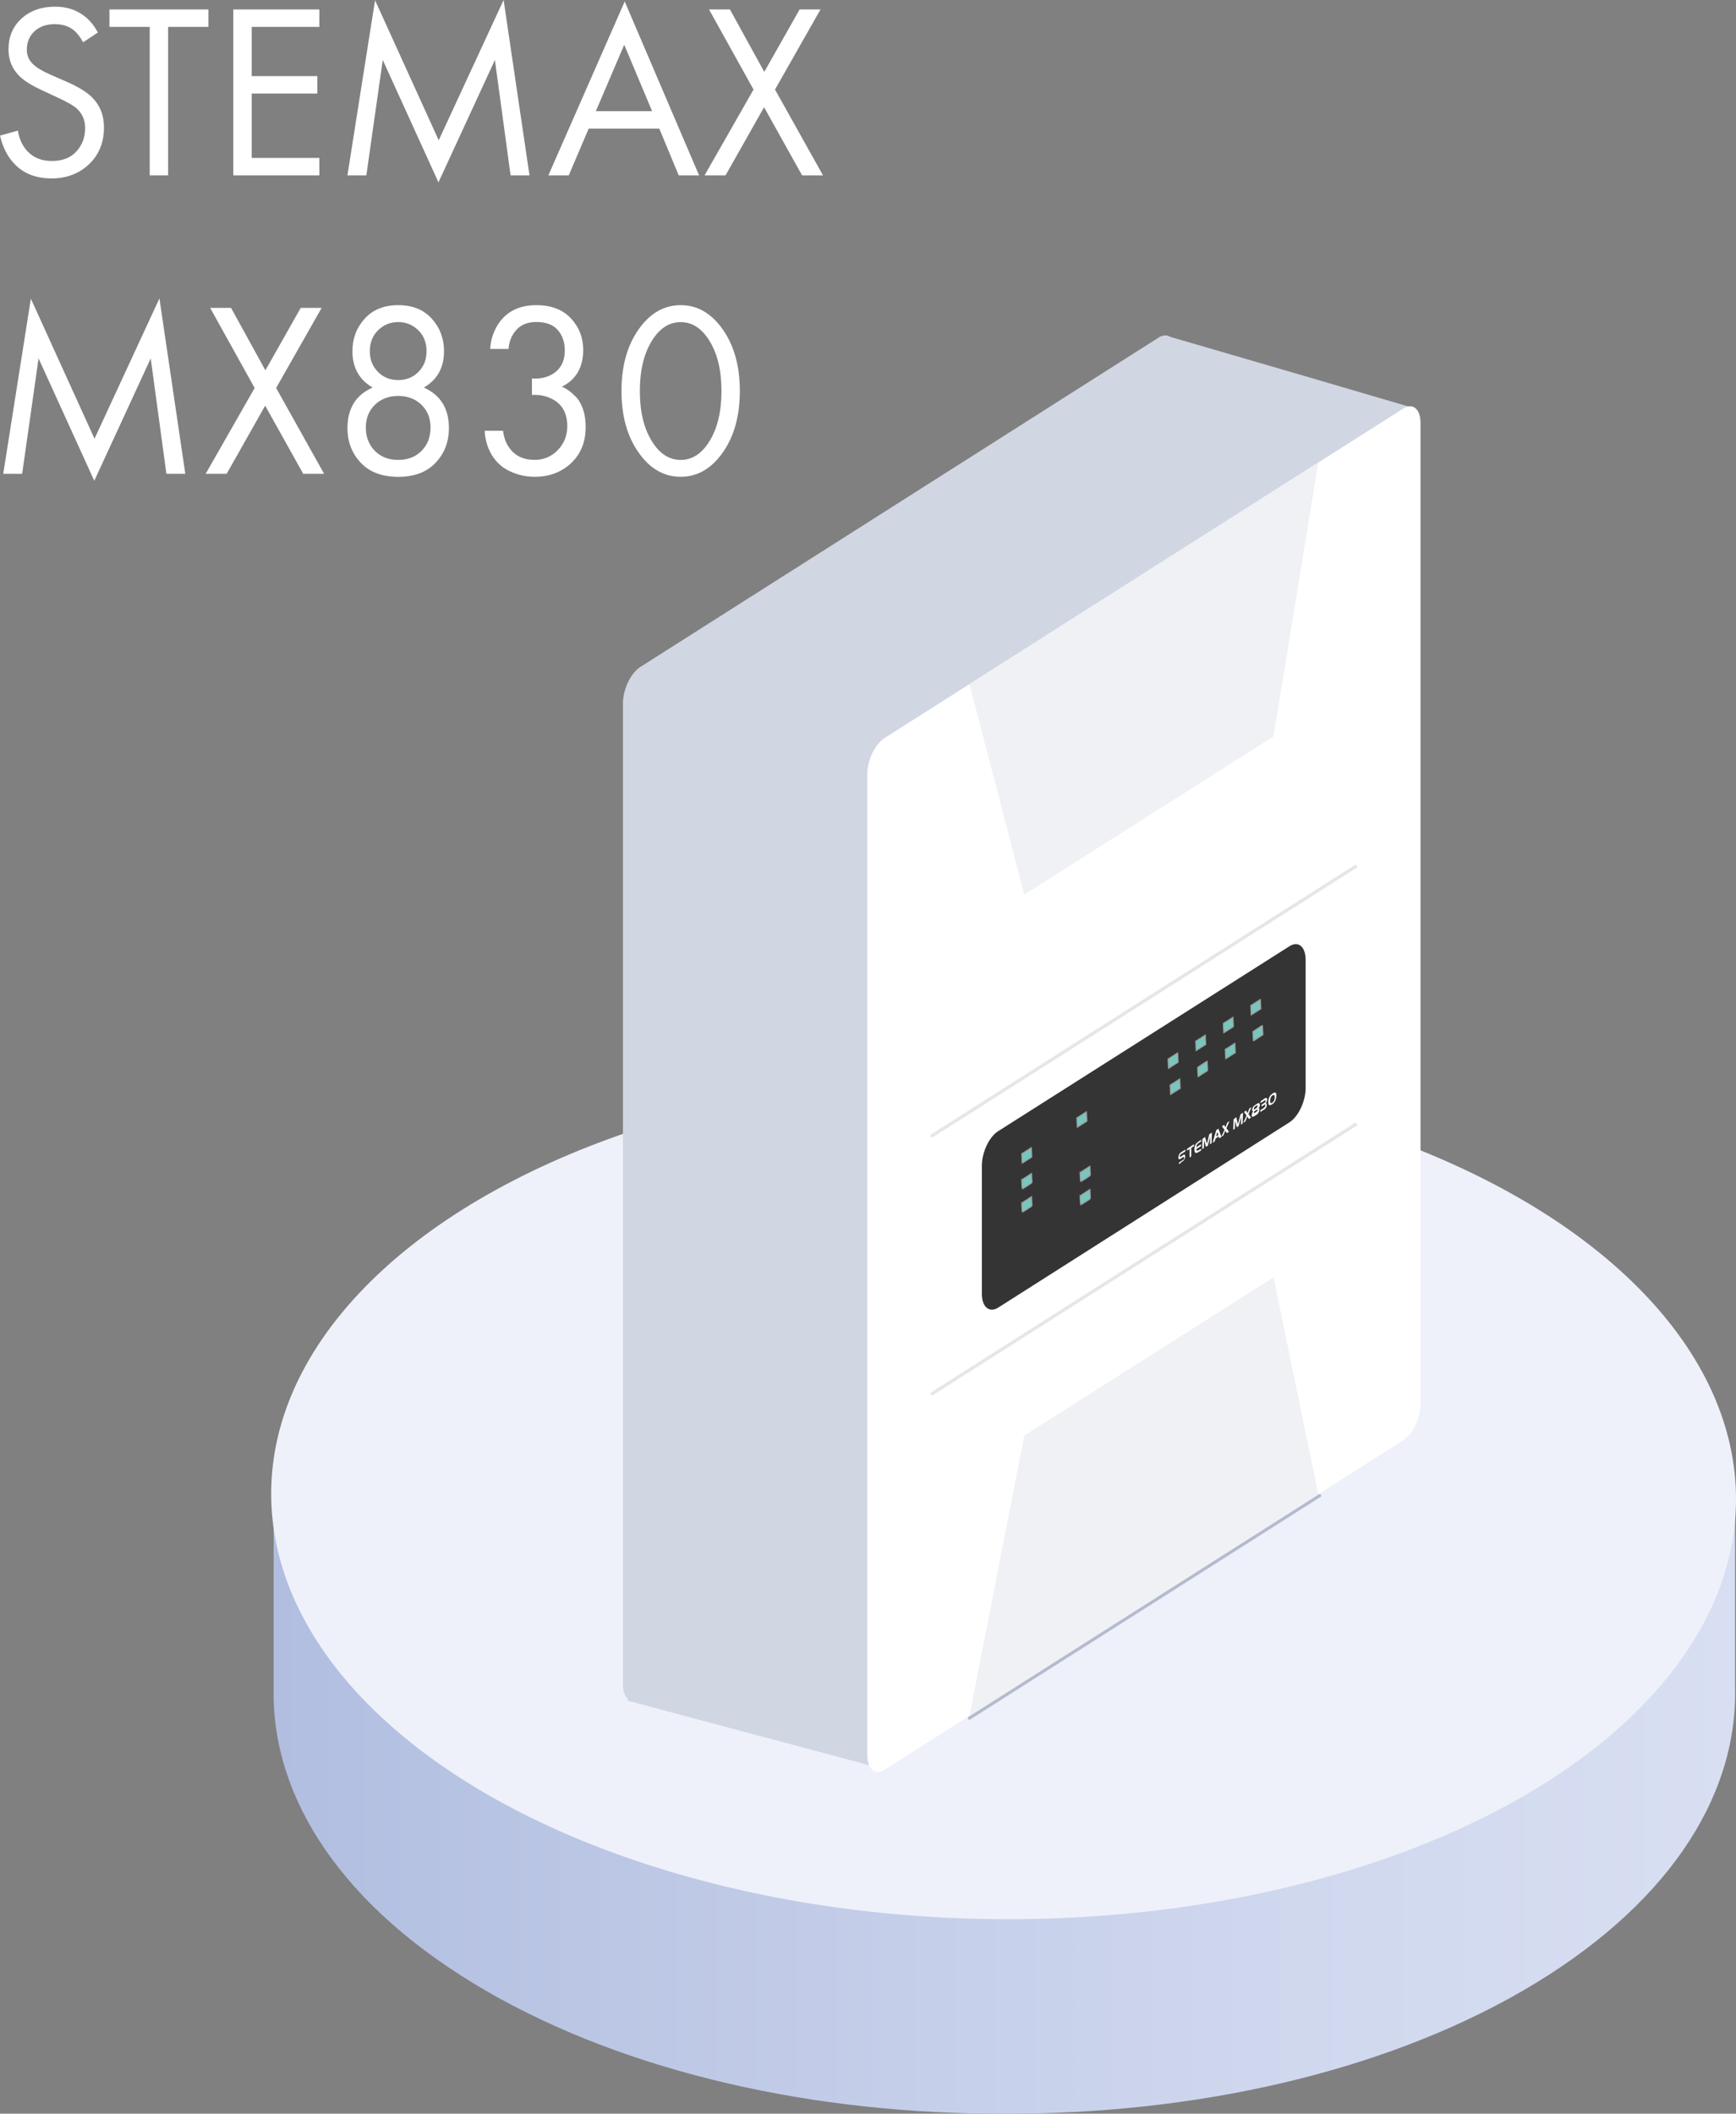 <?xml version="1.0" encoding="UTF-8"?> <svg xmlns="http://www.w3.org/2000/svg" xmlns:xlink="http://www.w3.org/1999/xlink" id="_Слой_2" data-name="Слой 2" viewBox="0 0 418.58 509.59"><rect x="0" y="0" width="418.58" height="509.59" fill="#808080" stroke="none"/><defs><style> .cls-1 { fill: #78c6bd; stroke: #9a9999; stroke-width: .25px; } .cls-1, .cls-2, .cls-3 { stroke-miterlimit: 10; } .cls-4 { fill: #eff1f4; } .cls-4, .cls-5, .cls-6, .cls-7, .cls-8, .cls-9 { stroke-width: 0px; } .cls-5 { fill: url(#_Безымянный_градиент); } .cls-10 { isolation: isolate; } .cls-6 { fill: #d0d6e2; } .cls-7 { fill: #343434; } .cls-8 { fill: #fff; } .cls-9 { fill: #eef1fa; } .cls-2 { stroke: #e7e6e6; stroke-width: .79px; } .cls-2, .cls-3 { fill: none; stroke-linecap: round; } .cls-3 { stroke: #b4bbcf; stroke-width: .75px; } </style><linearGradient id="_Безымянный_градиент" data-name="Безымянный градиент" x1="65.97" y1="76.74" x2="418.48" y2="76.74" gradientTransform="translate(0 484.38) scale(1 -1)" gradientUnits="userSpaceOnUse"><stop offset="0" stop-color="#b1bee0"></stop><stop offset=".1" stop-color="#b6c2e2"></stop><stop offset=".67" stop-color="#cfd7ee"></stop><stop offset="1" stop-color="#d8dff2"></stop></linearGradient></defs><g id="_Слой_1-2" data-name="Слой 1"><g id="_круг_малый" data-name="круг малый"><path class="cls-5" d="M418.48,358.82h-20.97c-7.86-8.48-17.98-16.39-30.3-23.52-34.43-19.9-79.7-29.79-124.98-29.62-45.28-.17-90.56,9.72-124.98,29.62-12.32,7.12-22.44,15.09-30.3,23.52h-20.97v48.56h0c-.4,26.29,16.68,52.57,51.21,72.58,34.43,19.95,79.7,29.79,124.98,29.62,45.28.17,90.56-9.72,124.98-29.62,34.54-20.01,51.61-46.3,51.21-72.58h0v-48.56h.11Z"></path><ellipse class="cls-9" cx="241.99" cy="360.79" rx="101.92" ry="176.6" transform="translate(-120.11 600.81) rotate(-89.69)"></ellipse></g><g class="cls-10"><g class="cls-10"><path class="cls-8" d="M23.57,7.86l-3.54,2.34c-.64-1.24-1.42-2.24-2.34-3-1.2-.92-2.7-1.38-4.5-1.38-2,0-3.62.57-4.86,1.71-1.24,1.14-1.86,2.63-1.86,4.47,0,1.36.5,2.52,1.5,3.48.8.8,2.2,1.64,4.2,2.52l3.84,1.68c2.84,1.24,4.9,2.5,6.18,3.78,1.92,1.92,2.88,4.34,2.88,7.26,0,3.64-1.2,6.6-3.6,8.87-2.4,2.28-5.42,3.42-9.05,3.42s-6.5-1.08-8.69-3.24c-1.8-1.76-3.04-4.12-3.72-7.08l4.32-1.2c.28,2,1.08,3.7,2.4,5.1,1.48,1.48,3.4,2.22,5.76,2.22,2.56,0,4.54-.77,5.94-2.31,1.4-1.54,2.1-3.41,2.1-5.61,0-1.92-.66-3.48-1.98-4.68-.76-.72-2.36-1.64-4.8-2.76l-3.6-1.68c-2.44-1.12-4.22-2.22-5.34-3.3-1.84-1.76-2.76-3.94-2.76-6.54,0-3.08,1.05-5.57,3.15-7.47,2.1-1.9,4.79-2.85,8.07-2.85,2.48,0,4.62.6,6.42,1.8,1.64,1.08,2.94,2.56,3.9,4.44Z"></path><path class="cls-8" d="M50.25,6.48h-9.71v35.8h-4.44V6.48h-9.71V2.28h23.87v4.2Z"></path><path class="cls-8" d="M77,2.28v4.2h-16.31v11.87h15.83v4.2h-15.83v15.53h16.31v4.2h-20.75V2.28h20.75Z"></path><path class="cls-8" d="M88.33,42.28h-4.56L90.43.06l15.35,33.76L121.43,0l6.24,42.28h-4.56l-3.78-27.82-13.61,29.5-13.43-29.5-3.96,27.82Z"></path><path class="cls-8" d="M163.65,42.28l-4.68-11.27h-17.03l-4.8,11.27h-4.92L150.63.36l17.93,41.92h-4.92ZM143.68,26.8h13.55l-6.72-16.01-6.84,16.01Z"></path><path class="cls-8" d="M169.88,42.28l11.81-20.69-10.73-19.31h5.04l8.28,15.05,8.52-15.05h5.04l-10.97,19.31,11.57,20.69h-5.04l-9.17-16.43-9.29,16.43h-5.04Z"></path></g><g class="cls-10"><path class="cls-8" d="M5.34,114.23H.78l6.66-42.22,15.35,33.76,15.65-33.82,6.24,42.28h-4.56l-3.78-27.82-13.61,29.5-13.43-29.5-3.96,27.82Z"></path><path class="cls-8" d="M49.59,114.23l11.81-20.69-10.73-19.31h5.04l8.28,15.05,8.52-15.05h5.04l-10.97,19.31,11.57,20.69h-5.04l-9.17-16.43-9.29,16.43h-5.04Z"></path><path class="cls-8" d="M102.18,93.43c4.04,1.8,6.06,5.06,6.06,9.77,0,3.32-1.07,6.11-3.21,8.37-2.14,2.26-5.15,3.39-9.02,3.39s-6.89-1.13-9.02-3.39c-2.14-2.26-3.21-5.05-3.21-8.37,0-4.72,2.02-7.98,6.06-9.77-3.24-1.88-4.86-4.8-4.86-8.76,0-3.04.98-5.65,2.94-7.83,1.96-2.18,4.66-3.27,8.1-3.27s6.14,1.09,8.1,3.27c1.96,2.18,2.94,4.79,2.94,7.83,0,3.96-1.62,6.88-4.86,8.76ZM90.37,108.69c1.44,1.46,3.32,2.19,5.64,2.19s4.2-.73,5.64-2.19c1.44-1.46,2.16-3.33,2.16-5.61s-.73-4.07-2.19-5.49c-1.46-1.42-3.33-2.13-5.61-2.13s-4.15.71-5.61,2.13c-1.46,1.42-2.19,3.25-2.19,5.49s.72,4.15,2.16,5.61ZM91.12,89.65c1.3,1.32,2.93,1.98,4.89,1.98s3.59-.66,4.89-1.98c1.3-1.32,1.95-2.96,1.95-4.92,0-2.12-.67-3.83-2.01-5.13-1.34-1.3-2.95-1.95-4.83-1.95s-3.49.65-4.83,1.95c-1.34,1.3-2.01,3.01-2.01,5.13,0,1.96.65,3.6,1.95,4.92Z"></path><path class="cls-8" d="M122.63,84.13h-4.44c.12-2.12.74-4.08,1.86-5.88,2-3.12,5.1-4.68,9.29-4.68,3.56,0,6.33,1.06,8.31,3.18,1.98,2.12,2.97,4.66,2.97,7.62,0,4.2-1.72,7.16-5.16,8.87.52.2,1.03.47,1.53.81.5.34,1.11.87,1.83,1.59.72.72,1.3,1.71,1.74,2.97.44,1.26.66,2.69.66,4.29,0,3.64-1.17,6.56-3.51,8.75-2.34,2.2-5.27,3.3-8.79,3.3-2.36,0-4.56-.55-6.6-1.65-2.04-1.1-3.56-2.85-4.56-5.25-.52-1.28-.82-2.68-.9-4.2h4.44c.2,1.64.68,2.98,1.44,4.02,1.36,2,3.42,3,6.18,3,2.2,0,4.06-.79,5.58-2.37,1.52-1.58,2.28-3.49,2.28-5.73,0-3.28-1.32-5.52-3.96-6.72-1.32-.64-2.84-.92-4.56-.84v-3.96c1.72.12,3.24-.16,4.56-.84,2.24-1.16,3.36-3.14,3.36-5.94,0-1.96-.56-3.59-1.68-4.89-1.12-1.3-2.84-1.95-5.16-1.95s-3.96.76-5.16,2.28c-.92,1.2-1.44,2.6-1.56,4.2Z"></path><path class="cls-8" d="M164.12,114.95c-4.08,0-7.5-2-10.25-6-2.68-3.88-4.02-8.77-4.02-14.69s1.34-10.81,4.02-14.69c2.76-4,6.18-6,10.25-6s7.5,2,10.25,6c2.68,3.88,4.02,8.78,4.02,14.69s-1.34,10.81-4.02,14.69c-2.76,4-6.18,6-10.25,6ZM164.12,77.66c-2.76,0-5.06,1.48-6.9,4.44-1.96,3.12-2.94,7.18-2.94,12.17s.98,9.05,2.94,12.17c1.84,2.96,4.14,4.44,6.9,4.44s5.06-1.48,6.9-4.44c1.96-3.12,2.94-7.18,2.94-12.17s-.98-9.05-2.94-12.17c-1.84-2.96-4.14-4.44-6.9-4.44Z"></path></g></g><g><g><path class="cls-6" d="M282.14,81.21c-.4-.28-.79-.4-1.3-.34h-.06c-.45.06-.9.17-1.41.51l-124.98,79.42c-2.32,1.47-4.18,5.37-4.18,8.76v236.51c0,1.7.45,2.88,1.19,3.5l-.06.45c20.46,5.48,40.93,10.91,61.39,16.39.51-9.16.96-18.32,1.47-27.47,0-7.12.06-14.25.06-21.37,21.71-15.83,43.41-31.66,65.06-47.54,2.32-1.47,4.18-5.37,4.18-8.76v-180.66l23.63,9.67c11.25-17.3,22.55-34.6,33.8-51.89-19.56-5.77-39.17-11.48-58.79-17.18Z"></path><path class="cls-8" d="M213.29,426.66l125.04-79.42c2.32-1.47,4.18-5.37,4.18-8.76V101.96c0-3.39-1.87-4.92-4.18-3.45l-125.04,79.42c-2.32,1.47-4.18,5.37-4.18,8.76v236.51c.06,3.34,1.92,4.92,4.18,3.45Z"></path><path class="cls-7" d="M240.7,315.24l70.21-44.66c2.15-1.36,3.9-5.09,3.9-8.25v-30.92c0-3.17-1.75-4.64-3.9-3.28l-70.26,44.6c-2.15,1.36-3.9,5.09-3.9,8.25v30.98c0,3.17,1.81,4.64,3.96,3.28Z"></path><line class="cls-2" x1="326.85" y1="208.91" x2="224.76" y2="273.8"></line><line class="cls-2" x1="326.85" y1="271.09" x2="224.76" y2="335.99"></line><polygon class="cls-4" points="317.86 360.24 307.07 307.95 246.98 346.1 233.75 413.66 317.86 360.24"></polygon><polygon class="cls-4" points="317.86 111.51 307.07 177.54 246.98 215.69 233.75 164.93 317.86 111.51"></polygon></g><g><path class="cls-1" d="M246.36,284.43c.79-.51,1.58-1.02,2.37-1.53.06.73.06,1.41.11,2.09,0,.06-.11.23-.17.28-.68.45-1.36.9-2.04,1.3-.06.06-.17,0-.17-.11-.06-.62-.11-1.3-.11-2.04Z"></path><path class="cls-1" d="M302.21,250.97c-.06-.73-.06-1.47-.11-2.26.17-.11.34-.23.51-.34.51-.34,1.02-.68,1.53-1.02.17-.11.28-.11.28.11,0,.68.06,1.3.11,1.98-.79.57-1.53,1.02-2.32,1.53Z"></path><path class="cls-1" d="M288.87,259.62c-.06-.73-.06-1.41-.11-2.09,0-.06.06-.23.11-.28.73-.45,1.41-.96,2.2-1.41.06.79.06,1.53.11,2.26-.73.51-1.53.96-2.32,1.53Z"></path><path class="cls-1" d="M295.54,255.26c-.06-.73-.06-1.47-.11-2.26.79-.51,1.53-.96,2.32-1.47.06.73.06,1.47.11,2.26-.73.51-1.53.96-2.32,1.47Z"></path><path class="cls-1" d="M284.57,262.39c-.79.51-1.53.96-2.32,1.47-.06-.73-.06-1.47-.11-2.26.79-.51,1.53-.96,2.32-1.47.06.73.06,1.47.11,2.26Z"></path><path class="cls-1" d="M262.07,270.3c-.79.51-1.53.96-2.32,1.47-.06-.73-.06-1.47-.11-2.26.79-.51,1.53-.96,2.32-1.47.06.79.06,1.53.11,2.26Z"></path><path class="cls-1" d="M290.73,251.81c-.79.51-1.53.96-2.32,1.47-.06-.73-.06-1.47-.11-2.26.79-.51,1.53-.96,2.32-1.47,0,.73.06,1.47.11,2.26Z"></path><path class="cls-1" d="M304.01,243.22c-.73.51-1.53.96-2.32,1.47-.06-.73-.06-1.47-.11-2.26.73-.51,1.53-.96,2.32-1.47.06.73.06,1.53.11,2.26Z"></path><path class="cls-1" d="M246.36,278.16c.79-.51,1.53-.96,2.32-1.47.06.73.06,1.47.11,2.26-.73.51-1.53.96-2.32,1.47-.06-.79-.06-1.53-.11-2.26Z"></path><path class="cls-1" d="M284.06,256.11c-.79.51-1.53.96-2.32,1.47-.06-.73-.06-1.47-.11-2.26.79-.51,1.53-.96,2.32-1.47.06.73.11,1.47.11,2.26Z"></path><path class="cls-1" d="M294.97,246.73c.79-.51,1.53-.96,2.32-1.47.06.73.06,1.47.11,2.26-.73.51-1.53.96-2.32,1.47-.06-.73-.11-1.47-.11-2.26Z"></path><path class="cls-8" d="M284.29,280.7v-.45l.9-.57c.06-.06.11-.11.17-.11.06-.06.11-.06.11-.11.06-.06.06-.11.06-.17v-.17c0-.06,0-.11-.06-.11,0-.06-.06-.06-.11-.06s-.11.06-.23.11l-.34.23c-.11.06-.23.11-.28.17-.06,0-.17.06-.23,0-.11-.06-.17-.17-.17-.4,0-.11,0-.23.06-.34.06-.11.06-.23.11-.34.06-.11.11-.17.17-.28q.06-.06.11-.11t.11-.11c.06-.06.11-.06.17-.11l.96-.62v.45l-.9.57q-.06.06-.11.06c-.06,0-.06.06-.06.06l-.06.06s-.06,0-.06.06c-.06.06-.06.11-.11.17,0,.06-.06.11-.06.17s0,.11.06.11c0,.06.06.06.06.06h.06s.06,0,.06-.06c.06,0,.06-.06.11-.06l.34-.23c.11-.06.17-.11.23-.17.06-.06.11-.06.17-.06s.11,0,.11.06c.06,0,.06.06.06.11s.06.11.06.17v.23c0,.11,0,.17-.06.28,0,.11-.06.17-.11.28-.06.11-.06.17-.11.23-.06.06-.06.11-.11.11-.06.06-.11.11-.17.11-.06.06-.17.11-.23.17l-.68.62h0ZM286.83,277.03l-.62.4v-.45l1.7-1.13v.45l-.68.45v2.04l-.4.28v-2.04h0ZM289.6,274.77v.45l-.57.34c-.11.06-.23.17-.28.23-.06.06-.11.11-.17.23-.06.06-.06.11-.06.23s-.06.17-.06.34l1.13-.73v.45l-1.13.73c0,.11,0,.17.06.23,0,.06.06.11.11.11h.17c.06,0,.17-.06.28-.11l.51-.34v.45l-.57.34c-.17.11-.34.17-.45.23-.11.06-.23.06-.28,0-.11-.06-.17-.11-.23-.28-.06-.11-.06-.34-.06-.57s0-.4.06-.57.11-.34.17-.51c.06-.17.17-.28.28-.4s.23-.23.34-.28l.73-.57h0ZM290.56,274.14l.45,1.64.57-2.32.62-.4-.06,2.54-.4.28.06-1.87-.57,2.2-.45.28-.45-1.58-.06,1.87-.4.28.06-2.49.62-.45h0ZM292.37,275.5l.9-3.05.51-.34.73,1.98-.51.34-.17-.45-.73.51-.23.73-.51.28h0ZM293.5,272.9l-.28,1.07.57-.34-.28-.73h0ZM295.25,272.39l-.62-.85.51-.34.34.57.45-1.13.51-.34-.73,1.7.62.85-.51.34-.4-.57-.45,1.13-.51.34.79-1.7h0ZM298.08,269.34l.4,1.7.62-2.37.62-.4-.11,2.6-.4.28.06-1.92-.62,2.26-.45.28-.4-1.58-.06,1.92-.4.28.11-2.54.62-.51h0ZM300.57,268.94l-.62-.85.51-.34.34.62.45-1.13.51-.34-.73,1.7.62.85-.51.34-.4-.62-.45,1.19-.51.34.79-1.75h0ZM302.15,267.93c-.06,0-.11-.06-.17-.06q-.06-.06-.06-.11v-.23c0-.17.06-.28.11-.45.06-.17.17-.28.28-.4q.06-.06.11-.11c.06-.06.11-.11.17-.11.06-.06.17-.11.23-.17.11-.06.23-.17.28-.17.06-.06.11-.06.17-.11.06,0,.06-.06.11-.06h.11c.06,0,.11,0,.17.06s.06.11.11.17v.23c0,.28-.11.57-.34.79h.11q.06,0,.06.06.06.06.06.11v.23c0,.06,0,.11-.06.23,0,.06-.06.17-.06.23-.06.06-.06.17-.11.23-.06.06-.06.11-.11.17-.06.06-.11.11-.17.17s-.11.11-.23.17c-.06.06-.17.11-.28.17-.06,0-.06.06-.11.06s-.11.06-.11.06c-.06,0-.11.06-.11.06-.06.06-.11.06-.17.11h-.11q-.06,0-.11-.06c-.06-.06-.11-.11-.11-.17s-.06-.11,0-.23c0-.06,0-.17.06-.23,0-.06.06-.17.06-.23s.06-.11.06-.17c.11-.11.11-.17.17-.23h0ZM302.83,266.63c-.11.06-.17.11-.23.17-.06.06-.11.06-.11.11-.06.06-.06.11-.11.17,0,.06-.06.11-.06.23v.17c0,.06.06.06.11,0,0,0,.06-.06.11-.06.06-.06.11-.06.17-.11.11-.06.17-.11.23-.17.06-.06.11-.06.11-.11.06-.06.06-.11.11-.17,0-.06.06-.11.06-.17,0-.11,0-.17-.06-.17,0-.06-.06-.06-.11,0h-.06s-.06,0-.06.06c-.06,0-.06.06-.11.06q.06,0,0,0h0ZM302.77,267.7c-.11.06-.17.11-.23.17-.06.06-.11.06-.11.11-.11.06-.11.17-.11.23s0,.06.06.11h.11s.06-.06.11-.06c.06-.06.11-.06.17-.11.11-.06.17-.11.23-.17.06-.06.11-.06.11-.11q.06-.06.11-.11c0-.06.06-.06.06-.11s0-.06-.06-.11h-.17s-.06,0-.06.06c-.06,0-.06.06-.11.06q-.06.06-.11.06h0ZM303.9,268.1v-.45l.85-.57c.06-.06.11-.11.17-.17s.06-.11.11-.17c0-.06.06-.11.06-.23v-.17c0-.06-.06-.06-.06-.06h-.06c-.06,0-.06.06-.11.06l-.68.45v-.45l.68-.45c.06-.06.11-.06.11-.06.06,0,.06-.06.06-.06l.06-.06c0-.06.06-.06.06-.11v-.28c0-.06-.06-.06-.06-.06h-.11s-.06,0-.06.06c0,0-.06.06-.11.06l-.85.57v-.45l.9-.62c.06-.06.11-.06.17-.11.06,0,.06-.06.11-.06h.23c.06,0,.06.06.11.11,0,.06.06.11.06.17v.17c0,.11-.06.23-.11.4-.06.11-.11.23-.23.4.11,0,.17.06.17.17.06.06.06.17.06.34,0,.11-.06.23-.06.34-.06.11-.11.23-.17.34-.06.06-.06.11-.11.11q-.06.06-.11.11-.06.06-.11.11c-.06.06-.11.11-.23.11l-.73.51h0ZM306.84,263.63c.34-.23.57-.28.73-.17s.23.4.17.85c-.06.45-.11.85-.28,1.13-.17.34-.4.57-.73.79s-.62.28-.73.17c-.17-.11-.23-.4-.17-.85,0-.45.11-.85.28-1.13.17-.34.45-.57.73-.79h0ZM306.84,264.08c-.11.06-.17.17-.28.23-.06.11-.11.23-.17.34,0,.06-.06.11-.06.17s-.06.11-.06.23v.68c0,.06,0,.11.06.11.06.06.11.11.17.11s.17-.06.28-.11c.06-.06.11-.11.17-.17s.11-.11.17-.17.06-.17.11-.23c0-.06.06-.11.06-.17s.06-.17.06-.23v-.57c0-.11-.06-.17-.11-.23,0,0-.06-.06-.11-.06h-.11c-.06,0-.11,0-.17.06h0Z"></path><path class="cls-1" d="M246.36,290.03c.79-.51,1.58-1.02,2.37-1.53.06.73.06,1.41.11,2.09,0,.06-.11.23-.17.28-.68.45-1.36.9-2.04,1.3-.06.06-.17,0-.17-.11-.06-.62-.11-1.3-.11-2.04Z"></path><path class="cls-1" d="M260.43,282.68c.79-.51,1.58-1.02,2.37-1.53.06.73.06,1.41.11,2.09,0,.06-.11.23-.17.28-.68.45-1.36.9-2.04,1.3-.06.06-.17,0-.17-.11-.06-.62-.11-1.3-.11-2.04Z"></path><path class="cls-1" d="M260.43,288.28c.79-.51,1.58-1.02,2.37-1.53.06.73.06,1.41.11,2.09,0,.06-.11.23-.17.28-.68.45-1.36.9-2.04,1.3-.06.06-.17,0-.17-.11-.06-.62-.11-1.3-.11-2.04Z"></path></g><line class="cls-3" x1="233.75" y1="414.22" x2="318.2" y2="360.58"></line></g></g></svg> 